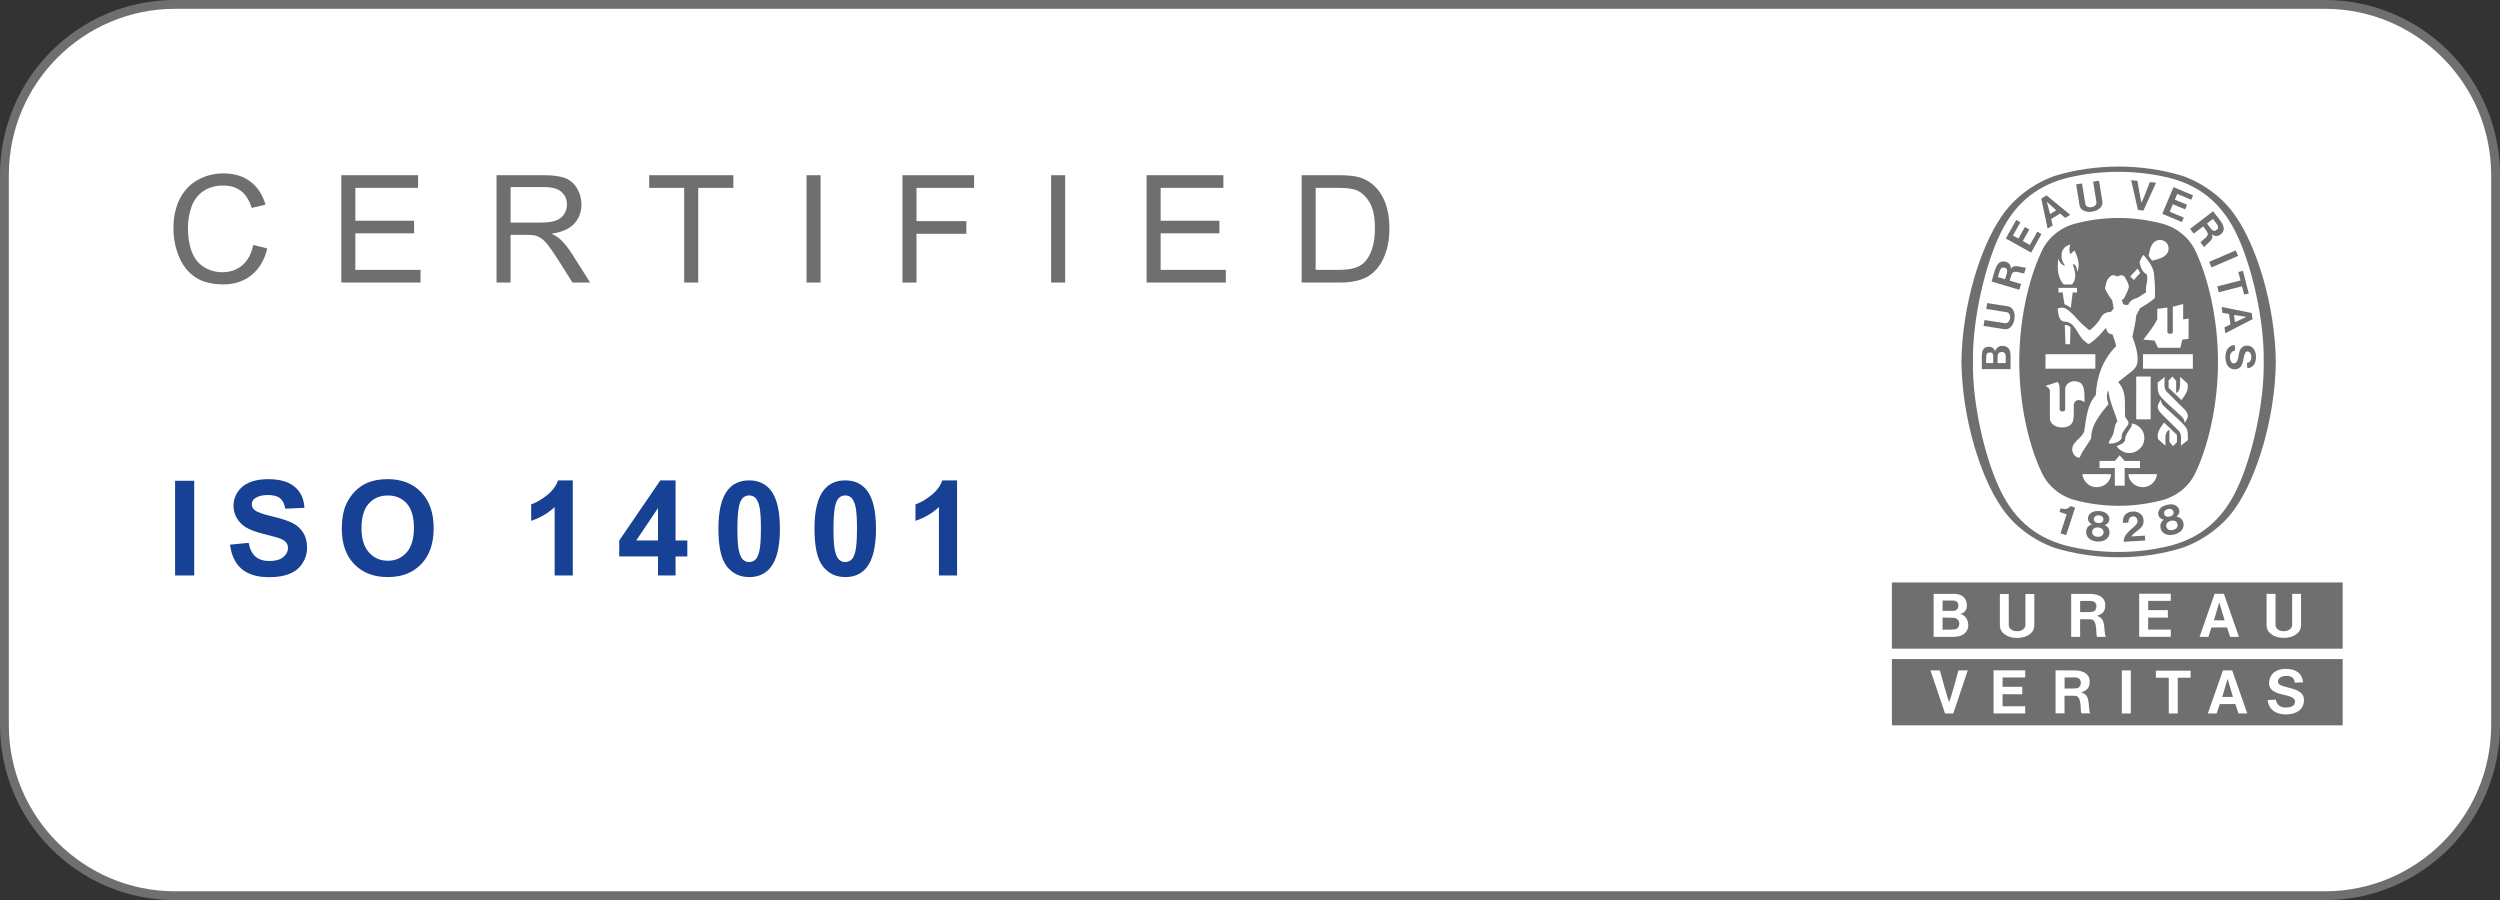 <?xml version="1.0" encoding="UTF-8"?>
<svg xmlns="http://www.w3.org/2000/svg" width="99.988mm" height="36mm" baseProfile="tiny" version="1.2" viewBox="0 0 283.43 102.048">
  <rect x="0" y="0" width="283.43" height="102.048" fill="#333333" stroke="none"/>
  <!-- Generator: Adobe Illustrator 29.4.0, SVG Export Plug-In . SVG Version: 2.1.0 Build 152)  -->
  <g id="FIXED">
    <g id="Calque_10">
      <g>
        <path d="M19.842.5h243.746c10.675,0,19.342,8.667,19.342,19.342v62.362c0,10.676-8.668,19.344-19.344,19.344H19.844c-10.676,0-19.344-8.668-19.344-19.344V19.842C.5,9.167,9.167.5,19.842.5Z" fill="#fff"/>
        <path d="M263.586,1c10.39,0,18.844,8.453,18.844,18.842v62.362c0,10.391-8.453,18.844-18.844,18.844H19.842c-10.39,0-18.842-8.453-18.842-18.844V19.842C1,9.453,9.453,1,19.842,1h243.744M263.586,0H19.842C8.884,0,0,8.884,0,19.842v62.362c0,10.959,8.884,19.844,19.842,19.844h243.744c10.959,0,19.844-8.885,19.844-19.844V19.842c0-10.959-8.885-19.842-19.844-19.842h0Z" fill="#706f6f"/>
      </g>
    </g>
    <g>
      <path d="M232.975,19.931c.084-.029-.086.026,0,0" fill="#706f6f"/>
      <path d="M232.975,19.931c.016-.005-.015.004,0,0" fill="#706f6f"/>
      <path d="M256.642,41.029h0c.08-4.899-1.413-10.843-2.851-14.006-1.595-3.619-4.028-5.817-7.604-6.795-1.924-.494-3.945-.746-6.022-.746h0c-2.075,0-4.108.251-6.032.746-3.574.978-6.01,3.176-7.6,6.795-1.442,3.163-2.933,9.108-2.854,14.006h0c-.079,4.899,1.413,10.844,2.854,14.009,1.59,3.617,4.026,5.816,7.6,6.792,1.924.496,3.956.748,6.032.748h0c2.077,0,4.098-.252,6.022-.748,3.576-.976,6.01-3.175,7.604-6.792,1.439-3.164,2.931-9.11,2.851-14.009h0ZM240.195,63.179h-.054c-2.493,0-4.896-.373-7.166-1.056h0c-2.442-.849-4.705-2.546-6.104-4.669h0c-2.312-3.379-4.409-9.911-4.5-16.414v-.019c.09-6.503,2.187-13.035,4.5-16.416h0c1.399-2.12,3.662-3.824,6.104-4.672h0c2.27-.687,4.725-1.05,7.22-1.05h0c2.492,0,4.947.363,7.22,1.05h0c2.441.848,4.706,2.552,6.107,4.672h0c2.31,3.381,4.407,9.913,4.494,16.416v.019c-.087,6.503-2.184,13.035-4.494,16.414h0c-1.401,2.122-3.719,3.826-6.16,4.674h0c-2.272.686-4.619,1.051-7.117,1.051h-.051Z" fill="#706f6f"/>
      <path d="M242.645,30.946c-.239-.401-.044-.043-.291-.51" fill="#706f6f"/>
      <path d="M240.766,61.422c-.016-.897.861-1.349,1.413-1.943.15-.143.205-.428.099-.663-.067-.148-.162-.22-.285-.251-.192-.044-.355-.015-.479.092-.17.16-.217.368-.208.591l-.617.036c-.052-.34.032-.669.239-.927.287-.306.716-.39,1.136-.363.333.055.724.256.862.606.178.379.118.868-.163,1.188-.363.385-.834.596-1.136,1.031l1.549-.092c.013.189.026.378.034.553l-2.444.142h0Z" fill="#706f6f"/>
      <path d="M235.264,57.547l-.01.029-1.009,3.097-.645-.212.693-2.117.01-.036c-.258-.091-.568-.179-.817-.267l.131-.403c.326.086.661.143.947-.094.103-.082.121-.103.178-.164l.523.168h0Z" fill="#706f6f"/>
      <path d="M246.754,59.873c-.082.096-.229.169-.387.207-.16.04-.323.045-.44-.004-.16-.061-.271-.183-.312-.325-.061-.213,0-.437.179-.564.082-.053.194-.106.315-.14h0c.125-.025.252-.033.342-.019.223.026.38.196.424.411.031.146-.007.309-.121.434h0ZM245.4,58.379c-.079-.133-.079-.36.061-.494.079-.084.195-.144.32-.175.122-.033.256-.034.367.006.182.055.286.255.283.411-.003.12-.055.214-.132.287-.079.071-.191.123-.307.149-.115.031-.234.035-.338.011-.103-.031-.195-.089-.253-.195h0ZM247.532,59.263c-.082-.305-.252-.55-.591-.647l-.197-.042c.202-.143.389-.431.322-.711-.048-.319-.278-.521-.568-.631-.253-.08-.55-.065-.831.01-.286.064-.55.191-.743.379-.202.232-.313.517-.204.821.069.279.367.446.61.48l-.153.128c-.258.248-.29.54-.221.848.074.343.351.612.686.711.251.063.555.058.852-.012.297-.074.568-.21.76-.387.251-.245.37-.607.278-.948h0Z" fill="#706f6f"/>
      <path d="M238.239,60.776c-.106.067-.269.096-.433.084-.163-.008-.319-.058-.418-.133-.135-.106-.201-.257-.198-.409.004-.217.13-.413.339-.48.092-.027.214-.046.341-.039h0c.125.01.25.039.333.08.202.093.303.301.281.522-.013.143-.102.288-.246.376h0ZM237.391,58.949c-.033-.151.035-.369.207-.455.096-.057.23-.08.355-.07.128.007.256.045.348.114.16.105.199.33.149.477-.036.117-.118.186-.213.236-.098.042-.217.057-.336.049-.119-.005-.236-.036-.326-.091-.087-.058-.162-.142-.183-.259h0ZM239.162,60.427c.013-.314-.076-.6-.37-.793l-.175-.099c.233-.075.497-.294.515-.582.051-.32-.111-.582-.352-.775-.22-.15-.504-.223-.797-.237-.291-.022-.584.019-.82.141-.265.161-.456.403-.444.724-.015.286.22.537.444.64l-.186.078c-.322.157-.44.428-.463.743-.031.352.153.687.444.881.217.141.511.225.817.247.301.017.603-.035.84-.147.312-.157.532-.468.546-.82h0Z" fill="#706f6f"/>
      <polygon points="253.741 29.014 250.725 30.313 250.457 29.688 253.47 28.386 253.741 29.014 253.741 29.014 253.741 29.014" fill="#706f6f"/>
      <path d="M242.385,23.805l-.775-3.378.715.072c.143.836.29,1.783.459,2.488.309-.657.642-1.555.948-2.343l.705.07-1.427,3.154-.625-.064h0Z" fill="#706f6f"/>
      <polygon points="229.566 25.737 228.833 27.047 228.214 26.704 229.053 25.2 228.583 24.933 227.409 27.039 230.272 28.64 231.447 26.532 230.972 26.267 230.131 27.775 229.328 27.324 230.064 26.014 229.566 25.737 229.566 25.737 229.566 25.737" fill="#706f6f"/>
      <path d="M227.395,41.164l-.916.001h-.006c.016-.728-.098-1.158.336-1.242.151-.041.338-.025.45.089.186.18.13.478.135,1.152h0ZM225.979,41.165h-.807c.025-.749-.098-1.153.363-1.201.272-.02.345.039.408.205.052.167.036.345.036.996h0ZM227.83,39.68c-.156-.354-.536-.494-.928-.475-.331.042-.581.265-.722.606-.05-.199-.237-.449-.552-.488-.329-.04-.645.05-.802.328-.217.277-.122,1.497-.144,2.2l3.258-.003.001-.237c-.019-1.296.057-1.453-.111-1.931h0Z" fill="#706f6f"/>
      <polygon points="253.767 30.838 254.288 30.703 254.949 33.268 254.425 33.402 254.183 32.455 251.548 33.134 251.38 32.47 254.012 31.791 253.767 30.838 253.767 30.838 253.767 30.838" fill="#706f6f"/>
      <path d="M237.211,23.992c.364-.055.708-.207.939-.478.198-.224.227-.44.197-.681l-.374-2.347-.67.107.377,2.346c.022.177-.1.359-.258.449-.087.056-.189.087-.299.102-.105.019-.214.02-.312-.003-.178-.036-.348-.154-.386-.347l-.38-2.344-.665.108.377,2.344c.047.239.141.434.402.586.301.183.676.22,1.043.157l.009-.001h0Z" fill="#706f6f"/>
      <path d="M253.387,36.521l-.114-.813,1.415.216h.004l-.003.001h.006-.007l-1.302.595h0ZM255.281,35.487l-3.408-.684.093.665.743.135.162,1.174-.673.333.089.667,3.093-1.592-.099-.699h0Z" fill="#706f6f"/>
      <path d="M254.789,41.124l.061-.01.074-.019.054-.022c.217-.117.268-.405.255-.638-.006-.237-.08-.478-.301-.566-.117-.031-.261-.041-.339.079-.371.548-.114,1.71-1.067,1.912-.417.071-.782-.112-.998-.445-.295-.525-.319-1.352.019-1.866.204-.266.479-.431.811-.434l.042.63c-.205.027-.406.131-.5.334-.137.328-.106.85.137,1.044.09.099.291.086.402.028.38-.272.303-.951.494-1.406.063-.193.243-.388.421-.486.336-.145.767-.092,1.038.174.437.413.456,1.221.255,1.711-.114.341-.485.587-.865.609l-.041-.626.048-.001h0Z" fill="#706f6f"/>
      <path d="M228.383,36.169c.061-.367.025-.743-.162-1.041-.15-.261-.347-.354-.588-.403l-2.344-.365-.106.665,2.347.373c.176.026.31.206.347.381.025.099.025.207.006.316-.015.106-.047.211-.103.298-.09.153-.253.28-.449.255l-2.344-.363-.105.666,2.347.368c.242.029.456-.001.68-.201.269-.23.418-.577.475-.941v-.007h0Z" fill="#706f6f"/>
      <path d="M232.421,24.271l-.363-1.383-.003-.006.003.002-.001-.006.003.008,1.06.957-.699.427h0ZM232.022,22.148l-.6.365.719,3.399.577-.347-.17-.735,1.011-.616.577.489.572-.349-2.685-2.206h0Z" fill="#706f6f"/>
      <polygon points="247.945 23.215 246.565 22.635 246.837 21.982 248.423 22.646 248.635 22.146 246.412 21.216 245.143 24.243 247.368 25.172 247.58 24.67 245.987 24.004 246.34 23.157 247.731 23.742 247.945 23.215 247.945 23.215 247.945 23.215" fill="#706f6f"/>
      <path d="M227.319,31.657l-.824-.242c.182-.559.262-1.124.655-1.092.16.027.269.07.361.184.153.189-.044.61-.192,1.15h0ZM227.971,30.483c-.001-.224-.013-.411-.199-.591-.179-.187-.466-.271-.747-.253-.731.112-.827.949-1.233,2.278l3.142.937.198-.657-1.244-.368-.05-.014c.083-.304.207-.686.266-.769.224-.518,1.057-.01,1.386-.058l.192-.652c-.559.031-1.312-.471-1.712.148h0Z" fill="#706f6f"/>
      <path d="M251.39,25.993c-.115.113-.211.174-.36.18-.248.012-.469-.394-.817-.832l.678-.521c.349.474.757.873.498,1.174h0ZM250.898,23.954l-2.602,1.988.414.544,1.028-.785.045-.032c.192.246.432.57.462.667.29.488-.618.859-.766,1.156l.411.539c.304-.475,1.153-.784.887-1.471.184.133.342.233.599.186.258-.036.495-.216.645-.457.336-.657-.283-1.228-1.121-2.335h0Z" fill="#706f6f"/>
      <path d="M248.609,41.808l-5.65-.008v-1.644l5.65-.003v1.654h0ZM248.041,49.899c-.262.208-.479.385-.795.631.023-.628.112-1.267-.191-1.639-.741-.735-1.413-1.404-2.081-2.06-.248-.268-.447-.652-.284-1.006.077-.17.183-.363.298-.517,0,.345.152.542.347.737.909.891,2.48,2.135,2.607,2.661.135.356.093.779.099,1.193h0ZM246.805,50.122c-.175.192-.236.263-.44.463l-.414-.497v-1.382c-.581.285-.441,1.11-.441,1.826-.344-.28-.517-.44-.847-.751-.186-.826.306-1.295.68-1.876l1.462,1.401v.815h0ZM247.153,42.73c.347.284.521.441.85.754.186.826-.309,1.294-.678,1.874l-1.465-1.4v-.815c.175-.191.236-.261.44-.461l.414.497v1.379c.582-.283.44-1.11.44-1.827h0ZM244.622,43.366c.265-.206.479-.385.795-.632-.023.629-.111,1.267.192,1.64.743.738,1.414,1.405,2.081,2.06.249.268.446.651.284,1.006-.079.172-.185.363-.298.518,0-.345-.149-.544-.345-.739-.909-.891-2.48-2.133-2.607-2.661-.137-.353-.093-.781-.102-1.191h0ZM244.36,54.374c-.159.271-.411.548-.698.684-.495.278-1.242.203-1.688-.122-.406-.291-.661-.729-.667-1.178,1.252-.001,2.044-.001,3.23-.001-.013.268-.057.358-.178.617h0ZM240.877,55.058h-1.113v-1.996l-1.733.001v-.804h1.74l.546-.645c.265.31.287.332.563.645h1.737v.804l-1.74-.001v1.996h0ZM238.663,54.936c-.449.325-1.193.401-1.689.122-.285-.137-.542-.414-.698-.684-.118-.259-.166-.349-.176-.617,1.181,0,1.979,0,3.231.001-.007.449-.261.887-.668,1.178h0ZM242.186,47.539l.004-4.847c.693-.01.916.009,1.636-.004v4.851h-1.64ZM241.66,48.015c.553.025,1.112.485,1.328,1.0.22.527.134,1.216-.207,1.655-.425.516-1.015.79-1.702.667-.433-.096-.86-.36-1.109-.765.354-.119.858-.322.957-.666-.026-.536.342-.965.616-1.392.14-.184.157-.296.117-.498h0ZM235.391,51.785c-.269-.177-.332-.352-.427-.598-.229-1.043,1.031-1.417,1.33-2.283.234-1.449.304-2.975,1.312-4.104.099-2.127.788-4.01,2.301-5.557-.071-.481-.268-.896-.412-1.344-.198-.008-.332-.046-.511-.205-.131-.186-.185-.324-.218-.548-.527.653-1.18,1.383-1.897,1.825-.131.074-.299-.082-.539-.304-.881-.697-1.03-2.27-2.372-2.202-.61-.205-.581-.923-.682-1.461.226-.166.594-.157.865-.052.839.449,1.398,1.393,2.189,2.025.211.169.402.39.597.472.52-.448.935-.831,1.289-1.522.243-.394.648-.563,1.097-.568l.319-.376-.169-.94c-.328-.417-.599-.856-.818-1.326.115-.538.185-1.165.73-1.462.357-.221.647.283.939-.037.213-.044.398.015.547.136.221.385.482.767.497,1.214-.135.434-.341.837-.547,1.244-.047.088-.172.117-.256.183.051.183.095.387.221.533.162.034.317.062.51.027.157-.475.668-.688,1.095-.816l.936-.611c-.15-.711.306-1.335.052-2.042-.536-.253-.689-.856-.804-1.331.086-.293.23-.608.443-.859l.031.037c.512.594.981,1.207,1.144,1.945.092.944.183,1.911.122,2.895-.507.504-1.117.803-1.69,1.177l-.427.818c-.051.844-.298,1.603-.428,2.42.364.987.795,2.302.478,3.215-.245.545-.756.842-1.136,1.145l-.96.767c.965,1.06.732,2.263.772,3.801-.01.371.655.68.301,1.104-.297.475-.759.859-.682,1.482-.296.496-.999.602-1.334.597-.07.005-.127-.049-.127-.121.07-.255.268-.454.373-.696.344-.525.186-1.25.612-1.737-.349-1.143-.879-2.202-1.025-3.42l-.009-.078c-.287.56-.128,1.11.022,1.552-.945,1.192-1.97,2.337-1.97,3.904-.405.718-.979,1.372-1.279,2.131-.099.127-.288.017-.403-.05h0ZM234.692,48.211c-.329.23-.633.25-.957.249-.105-.001-.293-.016-.4-.049-.243-.061-.588-.192-.795-.521l-.041-.077-.036-.099-.045-.105-.017-.166.001-3.07c-.028-.386-.172-.394-.486-.628l.112-.038,1.244-.407c.176.193.217.44.233.696v2.399c-.003.156.133.245.312.253.213,0,.3-.08.317-.249.016-1.075-.017-1.376,0-2.353.028-.328.32-.656.597-.732.345-.165.762-.1,1.069.052.555.262.527,1.345.521,2.225-.217-.143-.252-.16-.469-.22-.189-.041-.398-.004-.545.108-.179.164-.198.323-.201.61-.015,1.018.098,1.718-.414,2.12h0ZM234.09,36.861c.236-.064.465.084.645.219-.028.952-.028.942-.048,1.942h-.524l-.003-.16c-.02-.757-.052-1.254-.07-2.001h0ZM231.904,40.157l5.65-.003v1.642l-5.65.005v-1.644h0ZM235.478,33.155h-.494l-.213,1.76c-.211-.191-.451-.325-.715-.41-.125-.748-.137-.801-.205-1.35h-.476v-.522c.821-.003,1.277.001,2.101.001l.001.521h0ZM233.355,29.352l.001-.004c.128.378.367.648.746.828-.044-.202-.22-.383-.277-.595-.165-.415-.149-1.005.121-1.366.191-.283.466-.4.767-.496-.115.342-.15.748-.01,1.094.198-.149.208-.159.361-.308.057-.055.083-.073.133-.111.281.598.597,1.421.412,2.118l-.114.299c-.045-.492-.125-.727-.456-.905-.044.285.14.491.182.864.135.578.029,1.15-.328,1.483h-.922c-.705-.752-.753-1.882-.617-2.903h0ZM242.353,30.437l.291.51-.727.795c-.197-.188-.213-.206-.408-.411.374-.392.411-.433.843-.894h0ZM244.575,27.245c.286-.083.674-.047.916.168.325.235.419.633.341,1.003-.227.799-1.12.948-1.844,1.137l-.396-.539c.147-.688.226-1.483.983-1.769h0ZM246.068,37.843c.046.001.266-.045.271-.183v-2.883c.397-.093.798-.229,1.172-.305v1.738c.227-.026.339-.055.617-.098v2.291l-.714.107-.223.924h-2.541l-.379-.823c-.616-.057-.66-.057-1.28-.101.583-.751,1.181-1.499,1.586-2.321v-1.172l1.146-.147v2.778c0,.097.141.195.284.195h.06ZM248.967,28.587c-.692-1.573-2.069-2.73-3.748-3.209-1.576-.425-3.285-.665-4.997-.665h-.054c-1.712,0-3.421.24-4.998.665-1.679.48-3.054,1.637-3.748,3.209-1.509,3.231-2.494,7.876-2.494,12.442,0,4.569.986,9.212,2.494,12.442.695,1.572,2.069,2.732,3.748,3.211,1.577.424,3.285.662,4.998.662h.054c1.712,0,3.421-.238,4.997-.662,1.679-.479,3.057-1.639,3.748-3.211,1.504-3.23,2.494-7.873,2.494-12.442,0-4.566-.99-9.211-2.494-12.442h0Z" fill="#706f6f"/>
      <path d="M221.456,69.259c.355,0,.571-.241.571-.635,0-.375-.285-.542-.609-.542h-1.182l.001,1.177h1.219ZM260.876,70.881c-.016.363-.108.671-.454.953-.401.346-.944.484-1.494.482h-.013c-.548.003-1.092-.136-1.494-.482-.344-.282-.438-.59-.453-.953v-3.549h1.011v3.549c.009.289.233.502.482.599.141.057.3.084.463.08.16.004.32-.022.459-.08.252-.097.479-.336.484-.599l.001-3.549h1.009v3.549h0ZM252.839,72.203l-.354-1.065h-1.763l-.354,1.065h-.999l1.708-4.88h1.052l1.707,4.88h-.996ZM245.777,69.174l.003.845h-2.238l-.001,1.364h2.566l.001.811h-3.586v-4.881h3.586l-.001.807-2.561.002v1.049l2.232.002h0ZM237.779,72.203c-.232-.002.112-1.936-.725-1.986-.469-.031-.763-.011-1.229-.005l.004,1.991h-1.016v-4.878c.933.007,1.469.013,2.307.013.754.037,1.506.34,1.557,1.159.057.947-.479,1.165-.981,1.328,1.164.25.732,1.607,1.043,2.379h-.958ZM230.636,70.887c-.012.365-.105.672-.449.956-.402.343-.947.483-1.494.481h-.015c-.55.002-1.092-.137-1.493-.481-.347-.283-.438-.591-.454-.956v-3.547h1.006l.003,3.547c.009.29.23.505.485.597.138.061.3.088.46.08.16.009.32-.018.459-.08.253-.092.479-.333.483-.597l.001-3.547h1.006v3.547h0ZM221.526,72.201h-2.307v-4.873c.979.003,1.548,0,2.358,0,.751,0,1.344.408,1.401,1.153.051.515-.111.962-.73,1.117.548.152.9.651.903,1.3.003.553-.427,1.302-1.625,1.302h0ZM214.49,66.033v7.508h51.107v-7.508h-51.107ZM237.118,68.133c-.287-.022-.808.011-1.287,0v1.258c.936.002,1.079-0,1.37-.027.29-.029.476-.291.476-.649-.003-.36-.268-.553-.559-.582h0ZM251.603,68.286l-.001-.006v.009l-.606,2.039h1.216l-.609-2.039v-.003h0ZM221.526,70.046c-.482-.03-.929-.027-1.289-.027v.009l-.004,1.365c1.005-.013,1.04,0,1.383-.04.349-.041.514-.35.514-.654,0-.304-.226-.629-.604-.653h0Z" fill="#706f6f"/>
      <path d="M235.353,76.808c-.287-.026-.811.007-1.287,0v1.257c.93.003,1.076-.001,1.366-.031.288-.029.481-.289.478-.647-.003-.361-.268-.558-.556-.58h0ZM259.156,80.996c-1.482,0-2.053-.926-2.053-1.636l.933-.035c0,.387.366.891,1.046.891.524,0,1.107-.111,1.107-.683,0-1.037-2.936-.429-2.936-2.075,0-.877.597-1.626,1.887-1.626,1.79,0,1.95,1.215,1.95,1.526l-.939.034c0-.398-.242-.764-.901-.764-.716,0-.995.312-.995.652,0,.878,2.952.427,2.952,2.072,0,1.091-.849,1.644-2.05,1.644h0ZM253.78,80.886l-.354-1.065h-1.763l-.352,1.065h-1.001l1.713-4.882h1.047l1.71,4.882h-.999ZM248.353,76.836h-1.456v4.05h-1.016l-.004-4.05-1.461.001v-.798h3.937v.797h0ZM241.578,80.886h-1.021v-4.884h1.021v4.884h0ZM236.009,80.872c-.229,0,.112-1.934-.724-1.986-.47-.026-.763-.005-1.229-.001l.004,1.987h-1.015v-4.876c.932.006,1.468.01,2.308.01.753.04,1.504.343,1.554,1.163.058.947-.479,1.164-.98,1.327,1.164.252.73,1.606,1.043,2.376h-.961ZM229.272,77.865v.843l-2.237-.002v1.367h2.563l.003.811h-3.585v-4.884h3.587l-.004.808-2.56.002v1.052l2.234.002h0ZM221.449,80.886h-.935l-1.654-4.882,1.067-.002c.338,1.219.699,2.597,1.053,3.617.357-1.02.719-2.398,1.053-3.615l1.054-.002-1.638,4.884h0ZM214.49,74.724v7.51h51.107v-7.51h-51.107ZM252.55,76.96l-.001.006-.001-.006v.009l-.61,2.044h1.218l-.604-2.044v-.009h0Z" fill="#706f6f"/>
    </g>
  </g>
  <g id="CERTIFIED">
    <g>
      <path d="M28.713,27.766l1.593.407c-.334,1.323-.935,2.331-1.802,3.026-.868.694-1.929,1.042-3.183,1.042-1.298,0-2.353-.267-3.166-.801-.812-.534-1.432-1.307-1.855-2.32-.425-1.013-.637-2.1-.637-3.262,0-1.267.239-2.373.719-3.316.479-.943,1.16-1.66,2.045-2.149.884-.49,1.857-.735,2.919-.735,1.205,0,2.218.31,3.039.93s1.393,1.491,1.716,2.615l-1.568.374c-.279-.885-.685-1.53-1.216-1.934-.53-.404-1.198-.606-2.003-.606-.926,0-1.699.224-2.32.672s-1.059,1.05-1.31,1.806c-.252.755-.378,1.534-.378,2.336,0,1.035.149,1.938.447,2.71.299.771.763,1.349,1.393,1.73.629.382,1.311.573,2.044.573.893,0,1.648-.26,2.267-.78.619-.52,1.038-1.292,1.257-2.316Z" fill="#706f6f"/>
      <path d="M38.694,32.033v-12.169h8.704v1.436h-7.111v3.727h6.66v1.428h-6.66v4.142h7.391v1.436h-8.983Z" fill="#706f6f"/>
      <path d="M56.294,32.033v-12.169h5.338c1.072,0,1.889.109,2.447.328.559.218,1.004.604,1.338,1.158s.501,1.165.501,1.834c0,.863-.276,1.591-.829,2.183s-1.407.968-2.562,1.129c.422.205.742.407.961.606.466.432.906.971,1.322,1.619l2.094,3.312h-2.003l-1.594-2.532c-.465-.73-.849-1.29-1.149-1.677s-.571-.659-.809-.813c-.238-.155-.48-.263-.728-.324-.181-.039-.476-.058-.887-.058h-1.848v5.404h-1.593ZM57.887,25.234h3.425c.728,0,1.297-.076,1.708-.228.41-.152.723-.396.937-.73.213-.335.319-.699.319-1.092,0-.576-.206-1.049-.619-1.419-.414-.371-1.066-.556-1.959-.556h-3.811v4.026Z" fill="#706f6f"/>
      <path d="M77.566,32.033v-10.733h-3.967v-1.436h9.543v1.436h-3.983v10.733h-1.593Z" fill="#706f6f"/>
      <path d="M91.438,32.033v-12.169h1.593v12.169h-1.593Z" fill="#706f6f"/>
      <path d="M102.313,32.033v-12.169h8.122v1.436h-6.529v3.769h5.65v1.436h-5.65v5.528h-1.593Z" fill="#706f6f"/>
      <path d="M119.167,32.033v-12.169h1.593v12.169h-1.593Z" fill="#706f6f"/>
      <path d="M129.992,32.033v-12.169h8.705v1.436h-7.112v3.727h6.66v1.428h-6.66v4.142h7.392v1.436h-8.984Z" fill="#706f6f"/>
      <path d="M147.568,32.033v-12.169h4.147c.936,0,1.65.058,2.143.174.69.161,1.278.451,1.766.872.636.542,1.11,1.235,1.425,2.079.315.844.473,1.809.473,2.893,0,.924-.106,1.743-.32,2.457s-.487,1.305-.821,1.772c-.334.468-.699.836-1.097,1.104-.396.268-.876.472-1.437.61-.562.138-1.206.208-1.935.208h-4.344ZM149.161,30.597h2.57c.794,0,1.417-.075,1.869-.224.451-.149.812-.36,1.079-.631.378-.382.672-.895.883-1.54.211-.645.316-1.426.316-2.345,0-1.273-.207-2.251-.62-2.935-.413-.683-.915-1.141-1.507-1.374-.427-.166-1.114-.249-2.062-.249h-2.529v9.297Z" fill="#706f6f"/>
    </g>
  </g>
  <g id="other_TXT">
    <g>
      <path d="M19.851,65.243v-10.737h2.168v10.737h-2.168Z" fill="#164194"/>
      <path d="M26.085,61.749l2.109-.205c.127.709.385,1.229.772,1.561.389.332.912.498,1.571.498.698,0,1.224-.147,1.578-.443.354-.295.531-.641.531-1.036,0-.254-.075-.47-.224-.648-.149-.178-.409-.333-.78-.465-.254-.088-.832-.244-1.735-.469-1.162-.288-1.978-.642-2.446-1.062-.659-.591-.989-1.312-.989-2.161,0-.547.155-1.059.466-1.534.31-.477.756-.839,1.34-1.088.583-.249,1.288-.373,2.113-.373,1.348,0,2.362.295,3.043.886.682.591,1.039,1.38,1.073,2.366l-2.168.095c-.093-.552-.292-.948-.597-1.19-.306-.241-.764-.362-1.374-.362-.63,0-1.123.13-1.479.388-.229.167-.344.389-.344.667,0,.254.107.472.322.651.273.23.938.469,1.992.719,1.055.248,1.835.506,2.34.772.506.266.901.63,1.187,1.091.286.462.429,1.032.429,1.711,0,.615-.171,1.191-.513,1.729s-.825.936-1.45,1.197c-.625.261-1.404.392-2.337.392-1.357,0-2.399-.313-3.127-.941-.728-.627-1.162-1.542-1.304-2.743Z" fill="#164194"/>
      <path d="M38.75,59.94c0-1.094.163-2.012.49-2.754.244-.547.577-1.037,1-1.473.422-.434.885-.756,1.388-.967.669-.282,1.44-.424,2.314-.424,1.582,0,2.848.49,3.798,1.472.949.981,1.425,2.347,1.425,4.095,0,1.733-.472,3.089-1.414,4.068-.942.979-2.202,1.469-3.779,1.469-1.597,0-2.866-.487-3.809-1.462-.942-.974-1.413-2.315-1.413-4.024ZM40.984,59.867c0,1.216.281,2.138.843,2.765.562.628,1.274.941,2.139.941s1.573-.312,2.127-.934c.555-.623.832-1.557.832-2.802,0-1.23-.271-2.148-.81-2.754-.54-.605-1.256-.908-2.149-.908s-1.614.307-2.161.919c-.547.613-.82,1.537-.82,2.772Z" fill="#164194"/>
      <path d="M64.937,65.243h-2.059v-7.756c-.752.703-1.638,1.223-2.658,1.56v-1.868c.537-.176,1.12-.509,1.75-.999.63-.491,1.062-1.063,1.297-1.718h1.67v10.781Z" fill="#164194"/>
      <path d="M74.598,65.243v-2.16h-4.395v-1.803l4.658-6.818h1.729v6.812h1.333v1.81h-1.333v2.16h-1.992ZM74.598,61.273v-3.669l-2.468,3.669h2.468Z" fill="#164194"/>
      <path d="M84.934,54.462c1.04,0,1.853.371,2.438,1.113.698.879,1.048,2.336,1.048,4.373,0,2.031-.352,3.491-1.055,4.379-.581.732-1.392,1.1-2.432,1.1-1.045,0-1.888-.402-2.527-1.205-.64-.804-.959-2.235-.959-4.296,0-2.021.352-3.477,1.055-4.365.581-.732,1.392-1.099,2.432-1.099ZM84.934,56.169c-.249,0-.472.079-.667.237-.195.159-.347.443-.454.854-.142.532-.212,1.429-.212,2.688s.063,2.125.19,2.596c.127.472.286.785.479.941.192.156.414.234.663.234s.471-.079.666-.238c.195-.158.347-.443.454-.854.142-.527.213-1.42.213-2.68s-.063-2.126-.19-2.597c-.127-.472-.287-.786-.479-.945-.193-.158-.414-.237-.663-.237Z" fill="#164194"/>
      <path d="M95.827,54.462c1.04,0,1.853.371,2.438,1.113.698.879,1.048,2.336,1.048,4.373,0,2.031-.352,3.491-1.055,4.379-.581.732-1.392,1.1-2.432,1.1-1.045,0-1.888-.402-2.527-1.205-.64-.804-.959-2.235-.959-4.296,0-2.021.352-3.477,1.055-4.365.581-.732,1.392-1.099,2.432-1.099ZM95.827,56.169c-.249,0-.472.079-.667.237-.195.159-.347.443-.454.854-.142.532-.212,1.429-.212,2.688s.063,2.125.19,2.596c.127.472.286.785.479.941.192.156.414.234.663.234s.471-.079.666-.238c.195-.158.347-.443.454-.854.142-.527.213-1.42.213-2.68s-.063-2.126-.19-2.597c-.127-.472-.287-.786-.479-.945-.193-.158-.414-.237-.663-.237Z" fill="#164194"/>
      <path d="M108.505,65.243h-2.058v-7.756c-.752.703-1.639,1.223-2.659,1.56v-1.868c.537-.176,1.121-.509,1.751-.999.63-.491,1.062-1.063,1.296-1.718h1.67v10.781Z" fill="#164194"/>
    </g>
  </g>
</svg>